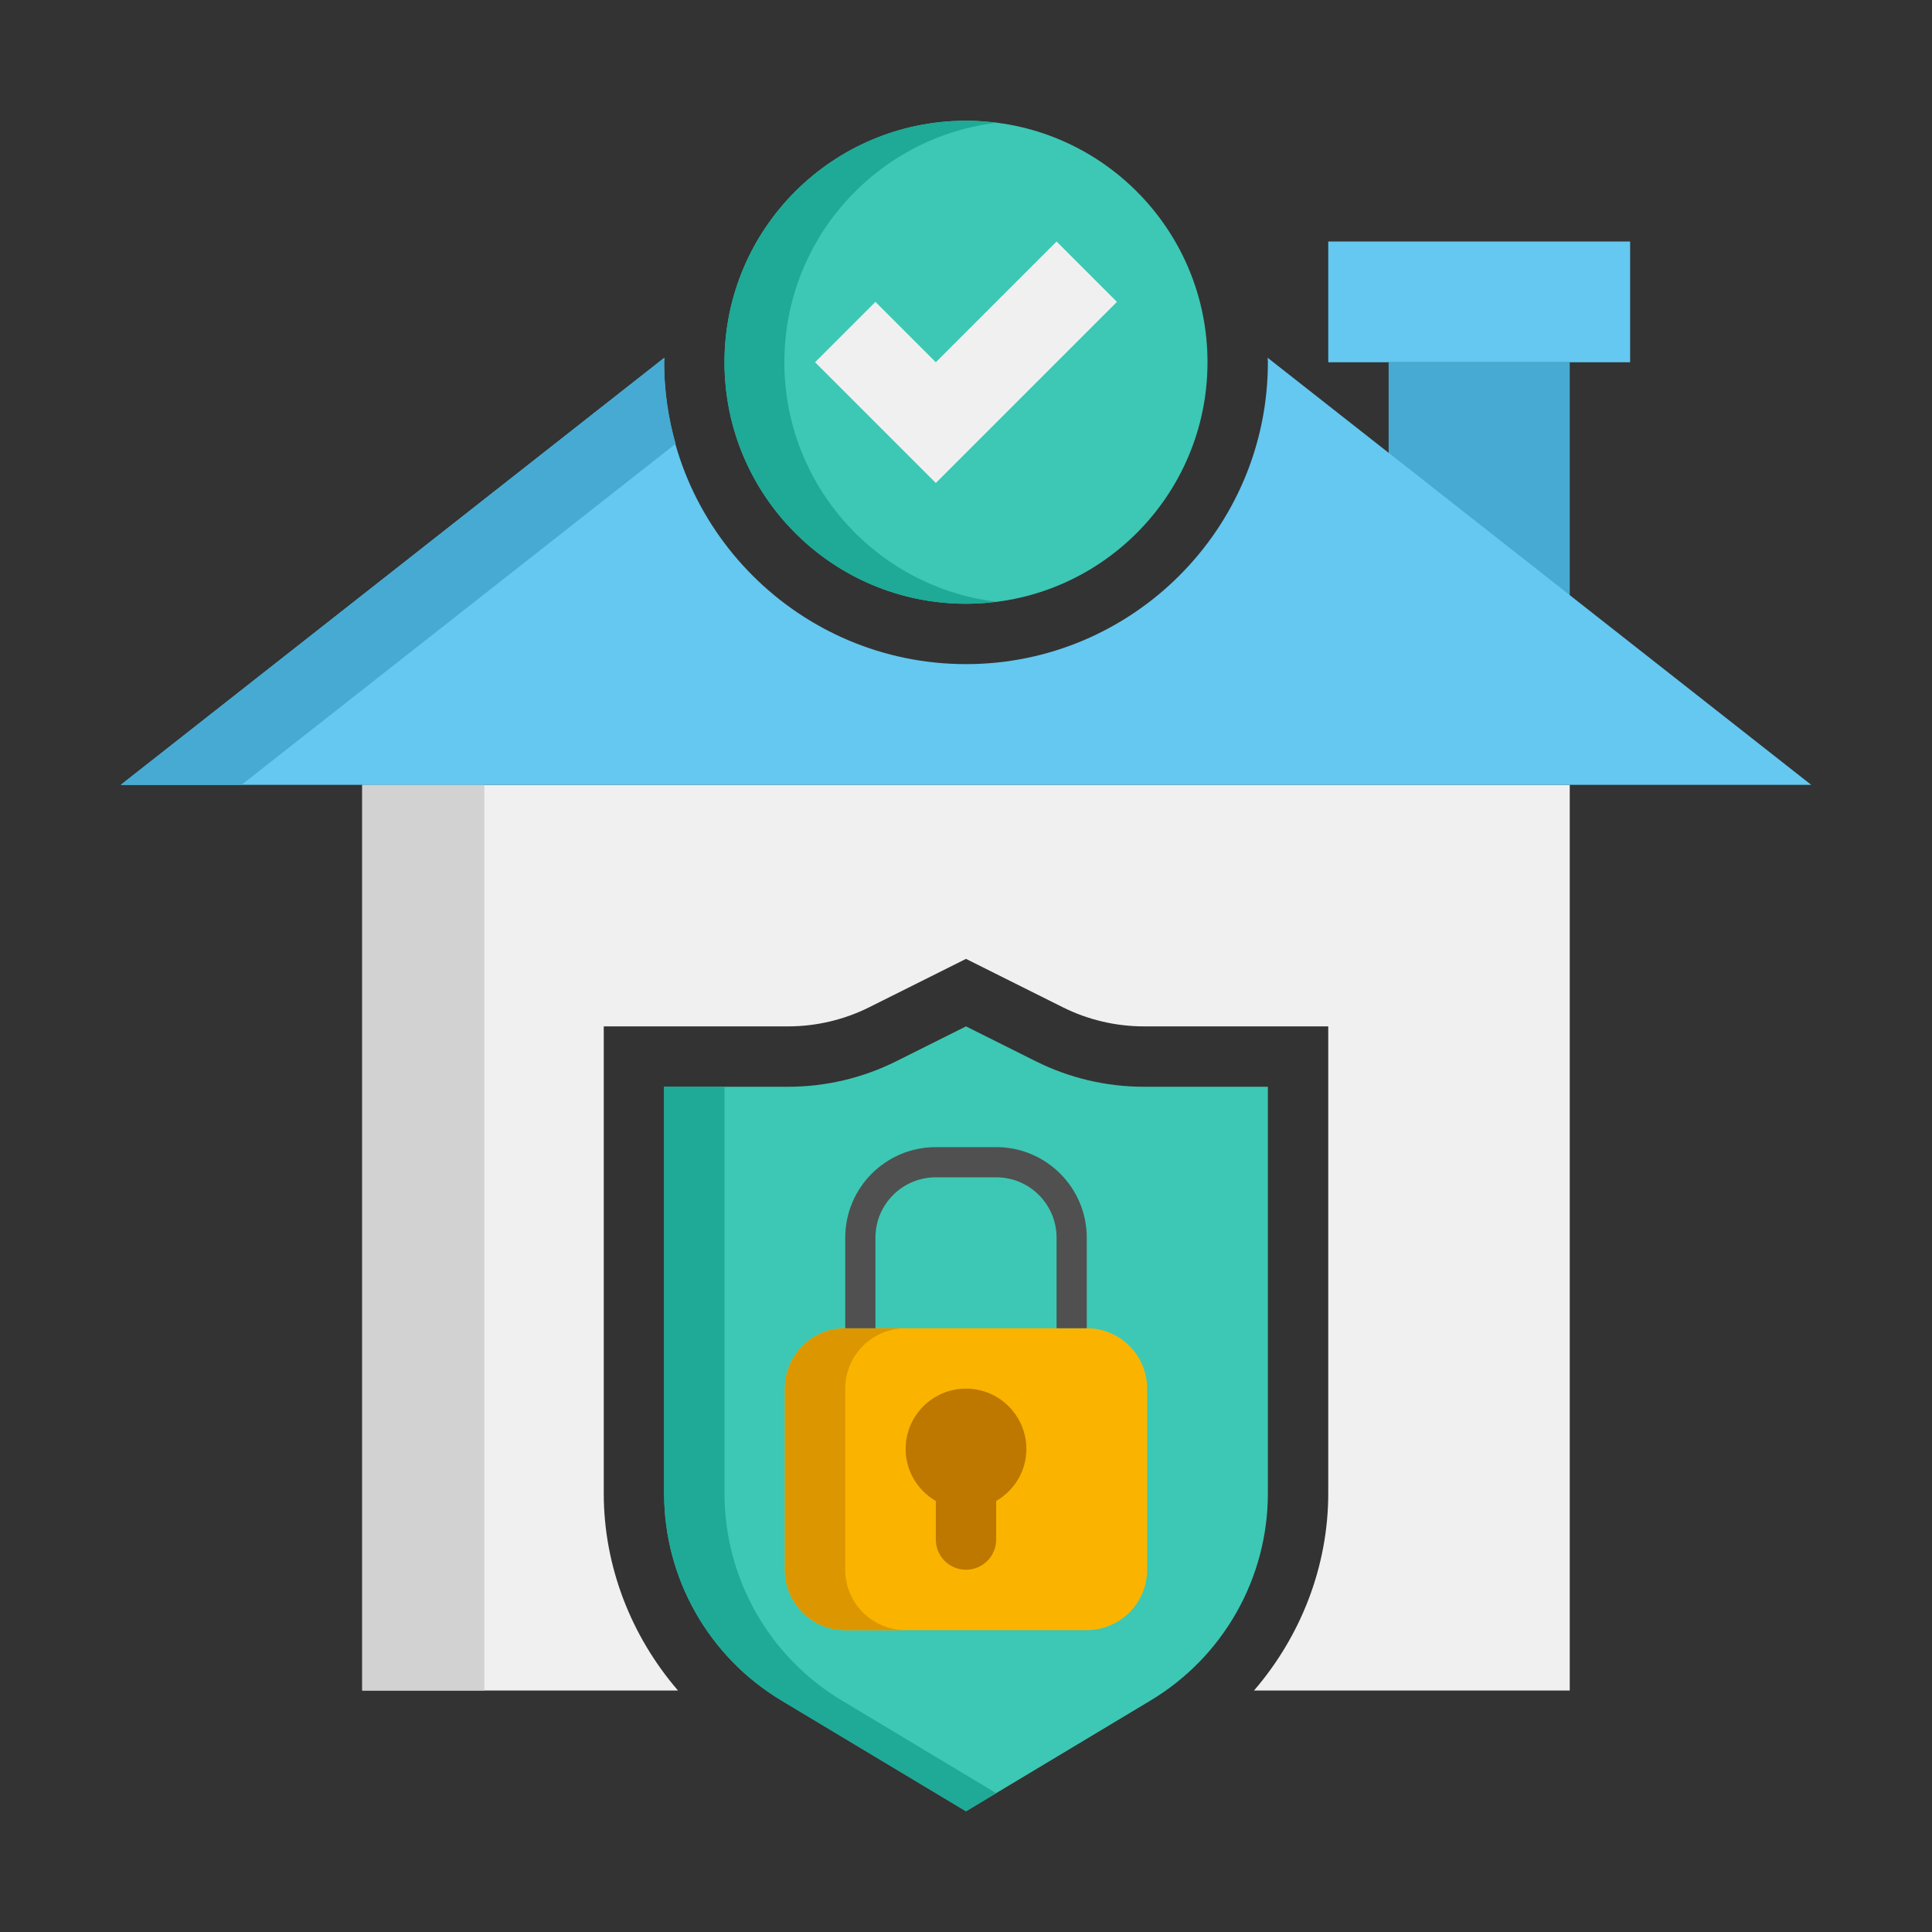 <?xml version="1.0" encoding="utf-8"?>
<!-- Generator: Adobe Illustrator 24.0.0, SVG Export Plug-In . SVG Version: 6.00 Build 0)  -->
<svg version="1.1" xmlns="http://www.w3.org/2000/svg" xmlns:xlink="http://www.w3.org/1999/xlink" x="0px" y="0px"
	 viewBox="0 0 64 64" enable-background="new 0 0 64 64" xml:space="preserve">
<rect x="0" y="0" width="64" height="64" fill="#333333" stroke="none"/>
<g id="Captions">
</g>
<g id="Icons">
	<g>
		<g>
			<path fill="#F0F0F0" d="M12,26v30h10.459C20.911,54.204,20,51.893,20,49.471V34h6.111c0.927,0,1.854-0.219,2.684-0.634L32,31.764
				l3.205,1.602C36.034,33.781,36.962,34,37.889,34H44v15.471c0,2.423-0.911,4.734-2.459,6.529H52V26H12z"/>
		</g>
		<g>
			<rect x="46" y="12" fill="#46AAD2" width="6" height="12"/>
		</g>
		<g>
			<rect x="44" y="8" fill="#64C8F0" width="10" height="4"/>
		</g>
		<g>
			<rect x="12" y="26" fill="#D2D2D2" width="4.045" height="30"/>
		</g>
		<g>
			<path fill="#3CC8B4" d="M22,36h4.111c1.242,0,2.467-0.289,3.578-0.845L32,34l2.311,1.155C35.422,35.711,36.647,36,37.889,36H42
				v13.47c0,2.81-1.474,5.414-3.884,6.86L32,60l-6.116-3.67C23.474,54.885,22,52.281,22,49.47V36z"/>
		</g>
		<g>
			<path fill="#1EAA96" d="M27.884,56.33C25.474,54.885,24,52.281,24,49.47V36h-2v13.47c0,2.81,1.474,5.414,3.884,6.86L32,60l1-0.6
				L27.884,56.33z"/>
		</g>
		<g>
			<path fill="#FAB400" d="M36,54h-8c-1.105,0-2-0.895-2-2v-6c0-1.105,0.895-2,2-2h8c1.105,0,2,0.895,2,2v6
				C38,53.105,37.105,54,36,54z"/>
		</g>
		<g>
			<path fill="#DC9600" d="M28,52v-6c0-1.105,0.895-2,2-2h-2c-1.105,0-2,0.895-2,2v6c0,1.105,0.895,2,2,2h2
				C28.895,54,28,53.105,28,52z"/>
		</g>
		<g>
			<path fill="#505050" d="M29,44v-3c0-1.105,0.895-2,2-2h2c1.105,0,2,0.895,2,2v3h1v-3c0-1.657-1.343-3-3-3h-2
				c-1.657,0-3,1.343-3,3v3H29z"/>
		</g>
		<g>
			<path fill="#BE7800" d="M34,48c0-1.105-0.895-2-2-2s-2,0.895-2,2c0,0.738,0.405,1.376,1,1.723V51c0,0.552,0.448,1,1,1
				s1-0.448,1-1v-1.277C33.595,49.376,34,48.738,34,48z"/>
		</g>
		<g>
			<path fill="#64C8F0" d="M41.992,11.851C41.993,11.901,42,11.95,42,12c0,5.514-4.486,10-10,10s-10-4.486-10-10
				c0-0.05,0.007-0.099,0.008-0.149L4,26h56L41.992,11.851z"/>
		</g>
		<g>
			<path fill="#46AAD2" d="M22,12c0-0.05,0.007-0.099,0.008-0.149L4,26h4l14.381-11.299C22.139,13.84,22,12.937,22,12z"/>
		</g>
		<g>
			<circle fill="#3CC8B4" cx="32" cy="12" r="8"/>
		</g>
		<g>
			<path fill="#1EAA96" d="M25.983,12c0-4.082,3.059-7.443,7.009-7.932C32.666,4.027,32.336,4,32,4c-4.418,0-8,3.582-8,8
				s3.582,8,8,8c0.336,0,0.666-0.027,0.991-0.068C29.042,19.443,25.983,16.082,25.983,12z"/>
		</g>
		<g>
			<polygon fill="#F0F0F0" points="37,10 31,16 27,12 29,10 31,12 35,8 			"/>
		</g>
	</g>
</g>
</svg>
